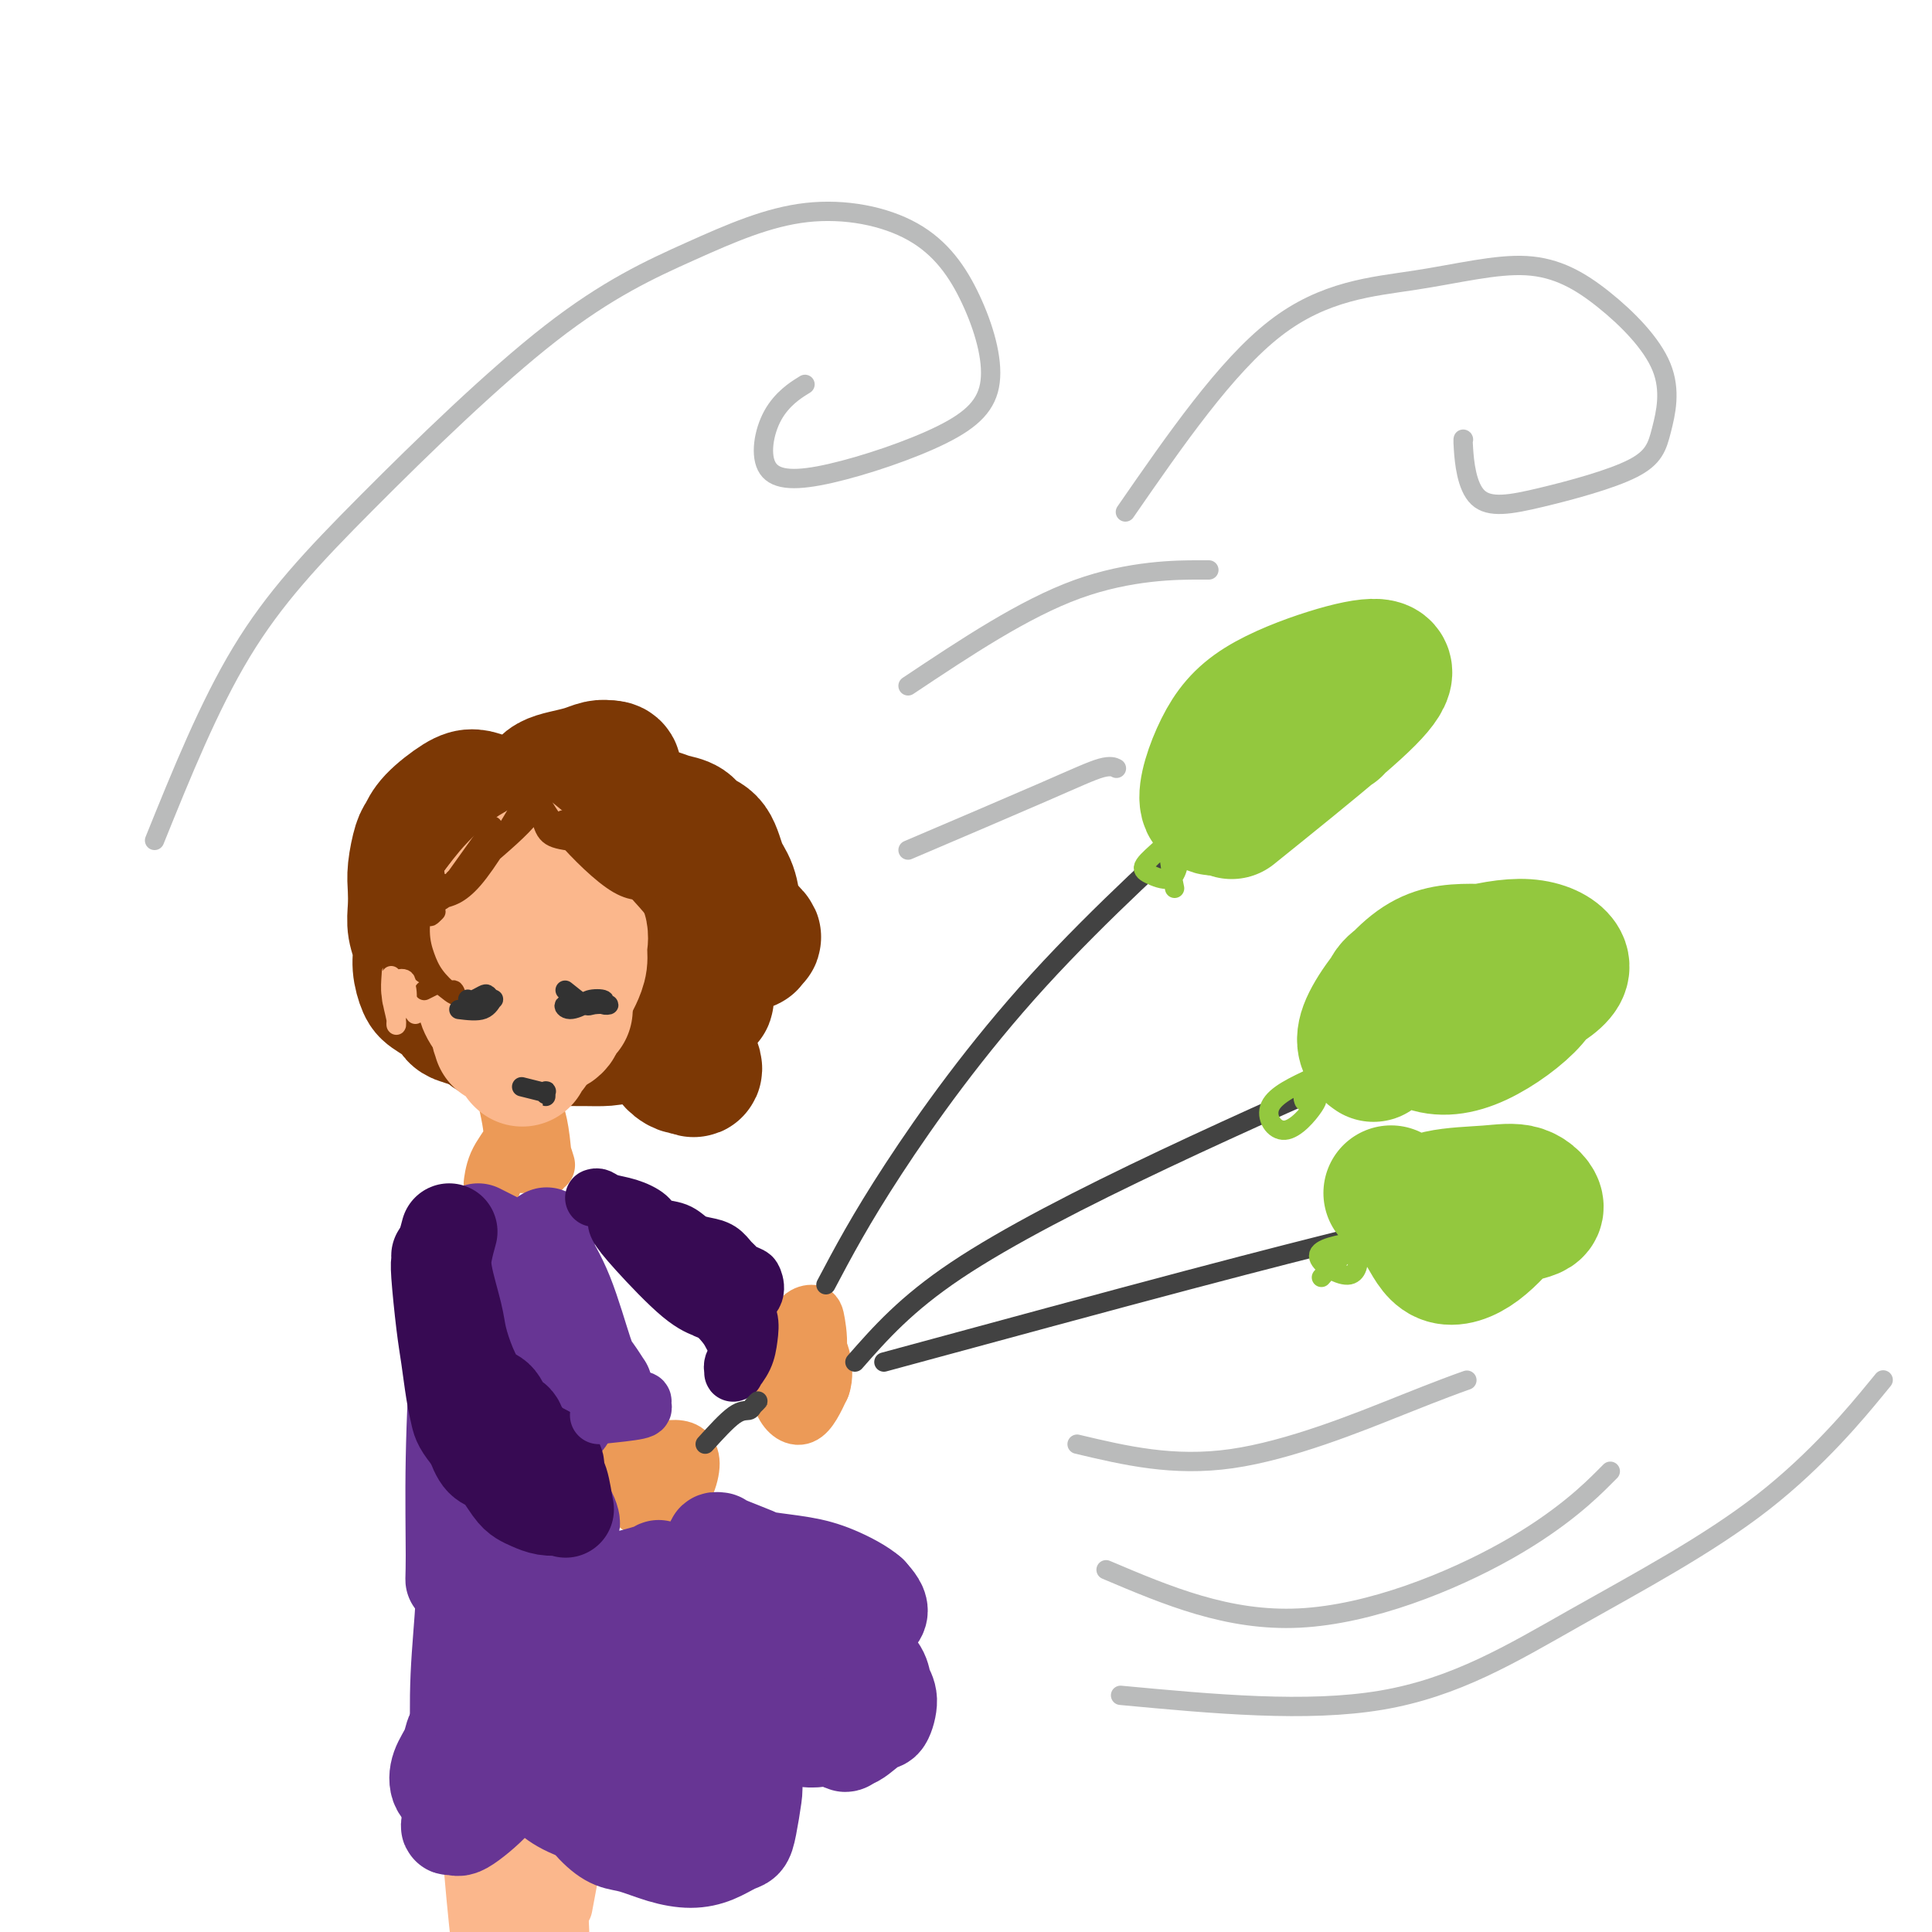 <svg viewBox='0 0 400 400' version='1.1' xmlns='http://www.w3.org/2000/svg' xmlns:xlink='http://www.w3.org/1999/xlink'><g fill='none' stroke='rgb(236,154,87)' stroke-width='12' stroke-linecap='round' stroke-linejoin='round'><path d='M105,228c0.730,3.352 1.460,6.705 1,9c-0.460,2.295 -2.109,3.533 -3,5c-0.891,1.467 -1.024,3.163 -1,3c0.024,-0.163 0.206,-2.184 1,-4c0.794,-1.816 2.199,-3.428 3,-5c0.801,-1.572 0.998,-3.105 1,-4c0.002,-0.895 -0.191,-1.153 0,-1c0.191,0.153 0.766,0.717 1,2c0.234,1.283 0.129,3.283 0,5c-0.129,1.717 -0.280,3.149 0,3c0.280,-0.149 0.991,-1.879 1,-4c0.009,-2.121 -0.686,-4.632 -1,-6c-0.314,-1.368 -0.249,-1.594 0,-1c0.249,0.594 0.682,2.006 1,4c0.318,1.994 0.519,4.570 1,6c0.481,1.430 1.240,1.715 2,2'/><path d='M112,242c0.665,0.607 0.328,-3.377 0,-6c-0.328,-2.623 -0.648,-3.886 -1,-5c-0.352,-1.114 -0.735,-2.077 -1,-2c-0.265,0.077 -0.411,1.196 0,3c0.411,1.804 1.380,4.293 2,6c0.620,1.707 0.891,2.630 1,3c0.109,0.370 0.054,0.185 0,0'/><path d='M126,303c4.569,0.821 9.139,1.641 11,2c1.861,0.359 1.015,0.256 1,0c-0.015,-0.256 0.802,-0.665 1,-1c0.198,-0.335 -0.221,-0.594 -1,-1c-0.779,-0.406 -1.916,-0.958 -3,-1c-1.084,-0.042 -2.115,0.425 -3,1c-0.885,0.575 -1.623,1.256 -2,2c-0.377,0.744 -0.393,1.551 0,3c0.393,1.449 1.195,3.542 3,4c1.805,0.458 4.612,-0.717 6,-2c1.388,-1.283 1.357,-2.672 1,-4c-0.357,-1.328 -1.041,-2.593 -2,-3c-0.959,-0.407 -2.193,0.046 -3,0c-0.807,-0.046 -1.185,-0.590 -2,0c-0.815,0.590 -2.066,2.313 -2,4c0.066,1.687 1.447,3.339 3,4c1.553,0.661 3.276,0.330 5,0'/><path d='M139,311c2.291,-0.988 4.019,-5.460 4,-8c-0.019,-2.540 -1.784,-3.150 -4,-3c-2.216,0.150 -4.883,1.061 -6,3c-1.117,1.939 -0.685,4.907 0,6c0.685,1.093 1.624,0.312 2,0c0.376,-0.312 0.188,-0.156 0,0'/><path d='M167,277c-0.758,3.103 -1.517,6.206 -1,7c0.517,0.794 2.309,-0.721 3,-3c0.691,-2.279 0.281,-5.322 0,-7c-0.281,-1.678 -0.432,-1.992 -1,-2c-0.568,-0.008 -1.553,0.289 -2,1c-0.447,0.711 -0.357,1.835 -1,4c-0.643,2.165 -2.020,5.371 -2,8c0.020,2.629 1.437,4.681 3,5c1.563,0.319 3.274,-1.096 4,-3c0.726,-1.904 0.468,-4.295 0,-6c-0.468,-1.705 -1.147,-2.722 -2,-3c-0.853,-0.278 -1.881,0.182 -3,1c-1.119,0.818 -2.331,1.992 -3,4c-0.669,2.008 -0.796,4.848 0,7c0.796,2.152 2.513,3.615 4,3c1.487,-0.615 2.743,-3.307 4,-6'/><path d='M170,287c0.603,-2.251 0.109,-4.879 -1,-6c-1.109,-1.121 -2.833,-0.733 -4,0c-1.167,0.733 -1.776,1.813 -2,3c-0.224,1.187 -0.064,2.482 0,3c0.064,0.518 0.032,0.259 0,0'/></g>
<g fill='none' stroke='rgb(124,56,5)' stroke-width='28' stroke-linecap='round' stroke-linejoin='round'><path d='M99,176c1.197,-2.572 2.393,-5.145 3,-6c0.607,-0.855 0.624,0.006 1,0c0.376,-0.006 1.112,-0.881 2,-1c0.888,-0.119 1.927,0.518 3,1c1.073,0.482 2.181,0.809 3,1c0.819,0.191 1.351,0.245 2,1c0.649,0.755 1.417,2.211 2,3c0.583,0.789 0.981,0.912 2,1c1.019,0.088 2.660,0.143 4,0c1.340,-0.143 2.381,-0.482 4,0c1.619,0.482 3.818,1.786 5,3c1.182,1.214 1.349,2.337 2,4c0.651,1.663 1.788,3.865 3,5c1.212,1.135 2.500,1.201 4,2c1.500,0.799 3.211,2.330 4,3c0.789,0.670 0.654,0.477 0,0c-0.654,-0.477 -1.827,-1.239 -3,-2'/><path d='M140,191c-1.453,-1.228 -3.586,-3.299 -6,-5c-2.414,-1.701 -5.109,-3.031 -8,-5c-2.891,-1.969 -5.980,-4.575 -9,-5c-3.020,-0.425 -5.973,1.331 -9,3c-3.027,1.669 -6.128,3.249 -8,5c-1.872,1.751 -2.513,3.671 -3,5c-0.487,1.329 -0.819,2.065 -1,3c-0.181,0.935 -0.210,2.068 0,4c0.210,1.932 0.660,4.662 1,6c0.340,1.338 0.570,1.284 1,1c0.430,-0.284 1.059,-0.798 2,-1c0.941,-0.202 2.194,-0.093 3,0c0.806,0.093 1.164,0.169 2,1c0.836,0.831 2.148,2.416 3,4c0.852,1.584 1.243,3.167 2,4c0.757,0.833 1.878,0.917 3,1'/><path d='M113,212c2.765,0.934 4.676,-1.730 6,-3c1.324,-1.270 2.059,-1.145 3,-1c0.941,0.145 2.087,0.309 3,1c0.913,0.691 1.594,1.908 3,2c1.406,0.092 3.536,-0.943 5,-2c1.464,-1.057 2.261,-2.137 3,-3c0.739,-0.863 1.418,-1.510 2,-2c0.582,-0.490 1.066,-0.822 1,-1c-0.066,-0.178 -0.684,-0.202 -2,0c-1.316,0.202 -3.332,0.628 -5,1c-1.668,0.372 -2.989,0.689 -6,1c-3.011,0.311 -7.713,0.617 -11,1c-3.287,0.383 -5.159,0.845 -7,0c-1.841,-0.845 -3.649,-2.997 -5,-4c-1.351,-1.003 -2.243,-0.858 -3,-1c-0.757,-0.142 -1.378,-0.571 -2,-1'/><path d='M98,200c-1.808,-0.900 -1.329,-0.150 -1,1c0.329,1.150 0.508,2.702 1,5c0.492,2.298 1.296,5.344 3,7c1.704,1.656 4.309,1.923 8,2c3.691,0.077 8.469,-0.034 12,0c3.531,0.034 5.814,0.215 8,-1c2.186,-1.215 4.274,-3.826 5,-5c0.726,-1.174 0.091,-0.913 0,-1c-0.091,-0.087 0.363,-0.524 -1,0c-1.363,0.524 -4.542,2.007 -7,3c-2.458,0.993 -4.194,1.496 -6,2c-1.806,0.504 -3.680,1.008 -5,1c-1.320,-0.008 -2.086,-0.528 -4,-1c-1.914,-0.472 -4.977,-0.896 -7,-1c-2.023,-0.104 -3.007,0.113 -4,0c-0.993,-0.113 -1.997,-0.557 -3,-1'/><path d='M97,211c-3.249,-0.754 -2.372,-1.138 -3,-2c-0.628,-0.862 -2.760,-2.201 -4,-3c-1.240,-0.799 -1.586,-1.059 -2,-2c-0.414,-0.941 -0.895,-2.562 -1,-4c-0.105,-1.438 0.167,-2.693 0,-4c-0.167,-1.307 -0.774,-2.665 -1,-4c-0.226,-1.335 -0.072,-2.647 0,-4c0.072,-1.353 0.061,-2.748 0,-4c-0.061,-1.252 -0.172,-2.360 0,-4c0.172,-1.640 0.626,-3.813 1,-5c0.374,-1.187 0.667,-1.388 1,-2c0.333,-0.612 0.705,-1.634 2,-3c1.295,-1.366 3.512,-3.078 5,-4c1.488,-0.922 2.247,-1.056 3,-1c0.753,0.056 1.501,0.302 3,1c1.499,0.698 3.750,1.849 6,3'/><path d='M107,169c1.890,1.382 2.116,2.839 3,5c0.884,2.161 2.426,5.028 3,7c0.574,1.972 0.179,3.048 0,4c-0.179,0.952 -0.144,1.778 0,2c0.144,0.222 0.397,-0.162 0,-1c-0.397,-0.838 -1.443,-2.131 -2,-4c-0.557,-1.869 -0.627,-4.314 -1,-6c-0.373,-1.686 -1.051,-2.612 -1,-4c0.051,-1.388 0.831,-3.236 1,-4c0.169,-0.764 -0.272,-0.442 0,-1c0.272,-0.558 1.256,-1.996 2,-3c0.744,-1.004 1.249,-1.576 2,-2c0.751,-0.424 1.748,-0.701 3,-1c1.252,-0.299 2.760,-0.619 4,-1c1.240,-0.381 2.211,-0.823 3,-1c0.789,-0.177 1.394,-0.088 2,0'/><path d='M126,159c1.919,-0.075 0.715,1.237 1,3c0.285,1.763 2.058,3.977 3,5c0.942,1.023 1.052,0.855 2,1c0.948,0.145 2.733,0.602 4,1c1.267,0.398 2.016,0.735 3,1c0.984,0.265 2.204,0.456 3,1c0.796,0.544 1.169,1.440 2,2c0.831,0.560 2.119,0.783 3,2c0.881,1.217 1.354,3.426 2,5c0.646,1.574 1.464,2.512 2,4c0.536,1.488 0.789,3.527 1,5c0.211,1.473 0.380,2.381 1,3c0.620,0.619 1.692,0.949 2,1c0.308,0.051 -0.148,-0.179 0,0c0.148,0.179 0.899,0.765 1,1c0.101,0.235 -0.450,0.117 -1,0'/><path d='M155,194c0.762,2.771 -1.333,0.198 -3,-1c-1.667,-1.198 -2.908,-1.020 -4,-1c-1.092,0.020 -2.036,-0.117 -3,0c-0.964,0.117 -1.946,0.488 -3,1c-1.054,0.512 -2.178,1.166 -2,2c0.178,0.834 1.657,1.850 3,3c1.343,1.150 2.548,2.435 3,4c0.452,1.565 0.149,3.411 0,4c-0.149,0.589 -0.146,-0.080 0,0c0.146,0.080 0.435,0.907 0,1c-0.435,0.093 -1.593,-0.550 -3,-1c-1.407,-0.450 -3.062,-0.709 -5,0c-1.938,0.709 -4.159,2.386 -5,3c-0.841,0.614 -0.303,0.165 1,2c1.303,1.835 3.372,5.953 5,8c1.628,2.047 2.814,2.024 4,2'/><path d='M143,221c1.556,1.422 0.444,-1.022 0,-2c-0.444,-0.978 -0.222,-0.489 0,0'/></g>
<g fill='none' stroke='rgb(251,183,140)' stroke-width='28' stroke-linecap='round' stroke-linejoin='round'><path d='M104,213c2.016,1.812 4.032,3.624 5,4c0.968,0.376 0.890,-0.684 1,-1c0.110,-0.316 0.410,0.111 0,0c-0.410,-0.111 -1.530,-0.761 -2,-1c-0.470,-0.239 -0.290,-0.067 -1,0c-0.710,0.067 -2.309,0.028 -3,0c-0.691,-0.028 -0.472,-0.044 0,0c0.472,0.044 1.197,0.149 2,1c0.803,0.851 1.683,2.447 2,3c0.317,0.553 0.071,0.064 0,0c-0.071,-0.064 0.034,0.299 0,0c-0.034,-0.299 -0.205,-1.260 -1,-2c-0.795,-0.740 -2.213,-1.260 -3,-2c-0.787,-0.740 -0.943,-1.699 -1,-3c-0.057,-1.301 -0.016,-2.943 0,-4c0.016,-1.057 0.008,-1.528 0,-2'/><path d='M103,206c-0.713,-2.286 0.003,-1.502 1,0c0.997,1.502 2.274,3.723 3,5c0.726,1.277 0.902,1.610 2,1c1.098,-0.610 3.120,-2.162 4,-3c0.880,-0.838 0.619,-0.963 1,-2c0.381,-1.037 1.405,-2.986 2,-4c0.595,-1.014 0.761,-1.092 1,-1c0.239,0.092 0.549,0.353 0,0c-0.549,-0.353 -1.958,-1.322 -3,0c-1.042,1.322 -1.717,4.935 -2,7c-0.283,2.065 -0.174,2.581 0,3c0.174,0.419 0.411,0.739 1,-1c0.589,-1.739 1.529,-5.538 2,-8c0.471,-2.462 0.473,-3.586 0,-5c-0.473,-1.414 -1.421,-3.118 -2,-4c-0.579,-0.882 -0.790,-0.941 -1,-1'/><path d='M112,193c-1.246,-1.838 -2.862,-1.433 -4,-1c-1.138,0.433 -1.799,0.894 -3,2c-1.201,1.106 -2.942,2.856 -4,5c-1.058,2.144 -1.434,4.681 -1,7c0.434,2.319 1.677,4.420 4,5c2.323,0.580 5.727,-0.362 8,-2c2.273,-1.638 3.414,-3.973 4,-7c0.586,-3.027 0.617,-6.747 0,-9c-0.617,-2.253 -1.880,-3.040 -3,-4c-1.120,-0.960 -2.096,-2.092 -3,-3c-0.904,-0.908 -1.737,-1.593 -3,-1c-1.263,0.593 -2.957,2.463 -4,4c-1.043,1.537 -1.434,2.742 -2,4c-0.566,1.258 -1.306,2.569 -1,5c0.306,2.431 1.659,5.980 3,8c1.341,2.020 2.671,2.510 4,3'/><path d='M107,209c2.196,1.489 4.186,-0.289 6,-2c1.814,-1.711 3.453,-3.355 4,-6c0.547,-2.645 0.001,-6.291 0,-9c-0.001,-2.709 0.542,-4.481 0,-6c-0.542,-1.519 -2.167,-2.787 -3,-4c-0.833,-1.213 -0.872,-2.372 -2,-2c-1.128,0.372 -3.346,2.276 -5,4c-1.654,1.724 -2.744,3.267 -4,5c-1.256,1.733 -2.680,3.656 -3,6c-0.320,2.344 0.462,5.108 1,7c0.538,1.892 0.831,2.913 2,4c1.169,1.087 3.214,2.239 5,3c1.786,0.761 3.314,1.132 4,1c0.686,-0.132 0.531,-0.766 1,-1c0.469,-0.234 1.563,-0.067 2,0c0.437,0.067 0.219,0.033 0,0'/><path d='M115,209c2.009,0.466 1.031,0.132 1,0c-0.031,-0.132 0.884,-0.060 1,0c0.116,0.060 -0.568,0.110 -1,0c-0.432,-0.110 -0.613,-0.379 -1,0c-0.387,0.379 -0.980,1.408 -2,2c-1.020,0.592 -2.467,0.748 -3,1c-0.533,0.252 -0.151,0.600 0,1c0.151,0.400 0.072,0.852 0,1c-0.072,0.148 -0.135,-0.008 0,0c0.135,0.008 0.470,0.179 1,0c0.530,-0.179 1.255,-0.708 2,-1c0.745,-0.292 1.508,-0.348 2,-1c0.492,-0.652 0.712,-1.901 1,-3c0.288,-1.099 0.644,-2.050 1,-3'/><path d='M117,206c0.801,-1.453 0.805,-1.585 1,-2c0.195,-0.415 0.582,-1.113 1,-2c0.418,-0.887 0.869,-1.963 1,-3c0.131,-1.037 -0.057,-2.036 0,-3c0.057,-0.964 0.360,-1.893 0,-3c-0.360,-1.107 -1.381,-2.392 -2,-3c-0.619,-0.608 -0.836,-0.540 -1,-1c-0.164,-0.460 -0.276,-1.447 -1,-2c-0.724,-0.553 -2.061,-0.670 -3,-1c-0.939,-0.330 -1.481,-0.873 -2,-1c-0.519,-0.127 -1.015,0.162 -2,1c-0.985,0.838 -2.457,2.226 -3,3c-0.543,0.774 -0.155,0.936 0,1c0.155,0.064 0.078,0.032 0,0'/></g>
<g fill='none' stroke='rgb(124,56,5)' stroke-width='4' stroke-linecap='round' stroke-linejoin='round'><path d='M109,165c-4.000,6.765 -7.999,13.530 -11,17c-3.001,3.470 -5.003,3.645 -6,4c-0.997,0.355 -0.989,0.890 0,0c0.989,-0.890 2.960,-3.204 6,-6c3.040,-2.796 7.150,-6.073 10,-9c2.850,-2.927 4.439,-5.503 5,-7c0.561,-1.497 0.092,-1.915 0,-2c-0.092,-0.085 0.191,0.162 0,1c-0.191,0.838 -0.857,2.267 -1,4c-0.143,1.733 0.235,3.771 1,5c0.765,1.229 1.916,1.649 4,2c2.084,0.351 5.099,0.633 7,1c1.901,0.367 2.686,0.819 4,2c1.314,1.181 3.157,3.090 5,5'/><path d='M133,182c3.493,2.233 2.226,2.815 3,4c0.774,1.185 3.590,2.972 5,4c1.410,1.028 1.413,1.298 1,1c-0.413,-0.298 -1.242,-1.165 -3,-3c-1.758,-1.835 -4.445,-4.638 -6,-7c-1.555,-2.362 -1.979,-4.285 -4,-6c-2.021,-1.715 -5.638,-3.224 -8,-4c-2.362,-0.776 -3.470,-0.821 -4,-1c-0.530,-0.179 -0.482,-0.493 0,0c0.482,0.493 1.397,1.792 3,3c1.603,1.208 3.893,2.325 5,3c1.107,0.675 1.031,0.907 1,1c-0.031,0.093 -0.015,0.046 0,0'/><path d='M102,171c-5.072,7.072 -10.144,14.144 -12,17c-1.856,2.856 -0.498,1.498 0,1c0.498,-0.498 0.134,-0.134 0,0c-0.134,0.134 -0.038,0.038 0,0c0.038,-0.038 0.019,-0.019 0,0'/><path d='M112,166c1.064,1.856 2.128,3.713 5,7c2.872,3.287 7.553,8.005 11,10c3.447,1.995 5.659,1.268 7,1c1.341,-0.268 1.812,-0.077 2,0c0.188,0.077 0.094,0.038 0,0'/><path d='M110,160c10.196,8.348 20.392,16.695 26,20c5.608,3.305 6.627,1.566 7,1c0.373,-0.566 0.100,0.040 0,0c-0.100,-0.040 -0.029,-0.726 0,-1c0.029,-0.274 0.014,-0.137 0,0'/><path d='M90,204c-0.833,0.417 -1.667,0.833 -2,1c-0.333,0.167 -0.167,0.083 0,0'/><path d='M86,189c-0.055,2.962 -0.109,5.924 0,8c0.109,2.076 0.382,3.266 1,4c0.618,0.734 1.582,1.012 3,2c1.418,0.988 3.292,2.688 4,3c0.708,0.312 0.252,-0.763 0,-1c-0.252,-0.237 -0.301,0.364 -1,0c-0.699,-0.364 -2.050,-1.693 -3,-3c-0.950,-1.307 -1.501,-2.593 -2,-4c-0.499,-1.407 -0.946,-2.936 -1,-5c-0.054,-2.064 0.287,-4.662 1,-7c0.713,-2.338 1.799,-4.417 2,-5c0.201,-0.583 -0.482,0.328 0,1c0.482,0.672 2.130,1.104 3,1c0.870,-0.104 0.963,-0.744 1,-1c0.037,-0.256 0.019,-0.128 0,0'/><path d='M126,178c5.544,5.893 11.087,11.787 13,15c1.913,3.213 0.194,3.747 0,5c-0.194,1.253 1.135,3.225 2,5c0.865,1.775 1.265,3.351 2,5c0.735,1.649 1.805,3.370 3,4c1.195,0.630 2.514,0.170 3,0c0.486,-0.170 0.139,-0.048 0,0c-0.139,0.048 -0.069,0.024 0,0'/></g>
<g fill='none' stroke='rgb(251,183,140)' stroke-width='4' stroke-linecap='round' stroke-linejoin='round'><path d='M86,210c-0.896,-1.365 -1.791,-2.731 -2,-4c-0.209,-1.269 0.269,-2.443 0,-3c-0.269,-0.557 -1.287,-0.498 -2,0c-0.713,0.498 -1.123,1.436 -1,3c0.123,1.564 0.779,3.753 1,5c0.221,1.247 0.007,1.550 0,1c-0.007,-0.550 0.194,-1.953 0,-3c-0.194,-1.047 -0.782,-1.737 -1,-3c-0.218,-1.263 -0.065,-3.099 0,-4c0.065,-0.901 0.043,-0.868 0,0c-0.043,0.868 -0.107,2.569 0,4c0.107,1.431 0.386,2.591 1,3c0.614,0.409 1.562,0.068 2,-1c0.438,-1.068 0.365,-2.864 0,-4c-0.365,-1.136 -1.021,-1.614 -1,-1c0.021,0.614 0.720,2.318 1,3c0.280,0.682 0.140,0.341 0,0'/><path d='M84,206c0.333,-0.500 0.167,-0.250 0,0'/></g>
<g fill='none' stroke='rgb(50,50,50)' stroke-width='4' stroke-linecap='round' stroke-linejoin='round'><path d='M95,209c1.894,0.234 3.787,0.468 5,0c1.213,-0.468 1.744,-1.638 2,-2c0.256,-0.362 0.237,0.085 0,0c-0.237,-0.085 -0.691,-0.703 -1,-1c-0.309,-0.297 -0.471,-0.272 -1,0c-0.529,0.272 -1.423,0.791 -2,1c-0.577,0.209 -0.835,0.108 -1,0c-0.165,-0.108 -0.237,-0.221 0,0c0.237,0.221 0.782,0.778 1,1c0.218,0.222 0.109,0.111 0,0'/><path d='M117,205c1.565,1.266 3.130,2.532 4,3c0.870,0.468 1.046,0.138 2,0c0.954,-0.138 2.686,-0.086 3,0c0.314,0.086 -0.789,0.204 -1,0c-0.211,-0.204 0.470,-0.729 0,-1c-0.470,-0.271 -2.090,-0.286 -3,0c-0.910,0.286 -1.108,0.875 -2,1c-0.892,0.125 -2.476,-0.214 -3,0c-0.524,0.214 0.013,0.981 1,1c0.987,0.019 2.425,-0.709 3,-1c0.575,-0.291 0.288,-0.146 0,0'/><path d='M108,225c1.721,0.425 3.442,0.851 4,1c0.558,0.149 -0.047,0.022 0,0c0.047,-0.022 0.745,0.060 1,0c0.255,-0.060 0.068,-0.264 0,0c-0.068,0.264 -0.018,0.994 0,1c0.018,0.006 0.005,-0.713 0,-1c-0.005,-0.287 -0.003,-0.144 0,0'/></g>
<g fill='none' stroke='rgb(103,53,148)' stroke-width='20' stroke-linecap='round' stroke-linejoin='round'><path d='M99,255c4.986,2.522 9.973,5.043 12,6c2.027,0.957 1.095,0.349 1,-1c-0.095,-1.349 0.647,-3.439 1,-4c0.353,-0.561 0.316,0.407 0,1c-0.316,0.593 -0.911,0.811 -1,1c-0.089,0.189 0.328,0.350 0,1c-0.328,0.650 -1.400,1.789 -2,2c-0.600,0.211 -0.728,-0.504 -2,-1c-1.272,-0.496 -3.689,-0.771 -5,-1c-1.311,-0.229 -1.518,-0.412 -2,-1c-0.482,-0.588 -1.239,-1.581 -2,-2c-0.761,-0.419 -1.524,-0.266 -2,0c-0.476,0.266 -0.663,0.643 -1,1c-0.337,0.357 -0.822,0.694 -1,1c-0.178,0.306 -0.048,0.582 0,2c0.048,1.418 0.014,3.976 0,7c-0.014,3.024 -0.007,6.512 0,10'/><path d='M95,277c-0.385,7.656 -0.846,16.797 -1,25c-0.154,8.203 0.001,15.468 0,20c-0.001,4.532 -0.158,6.331 0,4c0.158,-2.331 0.630,-8.793 1,-15c0.370,-6.207 0.637,-12.161 1,-19c0.363,-6.839 0.821,-14.563 1,-17c0.179,-2.437 0.080,0.414 0,4c-0.080,3.586 -0.141,7.908 1,15c1.141,7.092 3.482,16.953 5,21c1.518,4.047 2.212,2.279 2,-3c-0.212,-5.279 -1.328,-14.070 -2,-21c-0.672,-6.930 -0.898,-11.998 -1,-14c-0.102,-2.002 -0.079,-0.939 0,0c0.079,0.939 0.214,1.753 1,4c0.786,2.247 2.225,5.928 3,7c0.775,1.072 0.888,-0.464 1,-2'/><path d='M107,286c0.993,-0.959 0.977,-7.857 1,-12c0.023,-4.143 0.086,-5.531 0,-6c-0.086,-0.469 -0.320,-0.017 0,1c0.320,1.017 1.193,2.601 2,5c0.807,2.399 1.547,5.614 3,7c1.453,1.386 3.620,0.942 4,-1c0.380,-1.942 -1.025,-5.381 -2,-9c-0.975,-3.619 -1.519,-7.419 -2,-10c-0.481,-2.581 -0.898,-3.945 -1,-4c-0.102,-0.055 0.110,1.199 1,3c0.890,1.801 2.458,4.150 4,8c1.542,3.850 3.060,9.200 4,12c0.940,2.800 1.304,3.049 2,4c0.696,0.951 1.726,2.602 2,3c0.274,0.398 -0.207,-0.458 -1,-1c-0.793,-0.542 -1.896,-0.771 -3,-1'/><path d='M121,285c-0.667,-0.333 -0.333,-0.167 0,0'/><path d='M113,284c1.101,0.932 2.201,1.863 3,3c0.799,1.137 1.296,2.479 2,3c0.704,0.521 1.614,0.223 2,0c0.386,-0.223 0.247,-0.369 0,-1c-0.247,-0.631 -0.602,-1.748 -1,-2c-0.398,-0.252 -0.837,0.361 -1,1c-0.163,0.639 -0.048,1.305 -1,2c-0.952,0.695 -2.970,1.420 -4,2c-1.030,0.580 -1.072,1.013 -1,3c0.072,1.987 0.259,5.526 1,8c0.741,2.474 2.035,3.883 3,6c0.965,2.117 1.600,4.943 2,6c0.400,1.057 0.566,0.344 0,-1c-0.566,-1.344 -1.863,-3.319 -3,-5c-1.137,-1.681 -2.114,-3.068 -3,-4c-0.886,-0.932 -1.682,-1.409 -2,-1c-0.318,0.409 -0.159,1.705 0,3'/><path d='M110,307c-0.654,1.002 -1.287,2.507 -2,7c-0.713,4.493 -1.504,11.973 -2,16c-0.496,4.027 -0.696,4.601 -1,3c-0.304,-1.601 -0.711,-5.376 -1,-8c-0.289,-2.624 -0.460,-4.096 -1,-5c-0.540,-0.904 -1.450,-1.239 -2,-1c-0.550,0.239 -0.740,1.051 -1,4c-0.260,2.949 -0.590,8.036 -1,11c-0.410,2.964 -0.898,3.804 -1,4c-0.102,0.196 0.184,-0.252 0,-2c-0.184,-1.748 -0.838,-4.796 -1,-7c-0.162,-2.204 0.166,-3.563 0,-4c-0.166,-0.437 -0.828,0.048 -1,1c-0.172,0.952 0.146,2.372 0,6c-0.146,3.628 -0.756,9.465 -1,15c-0.244,5.535 -0.122,10.767 0,16'/><path d='M95,363c0.057,8.130 1.198,9.454 2,10c0.802,0.546 1.264,0.313 2,0c0.736,-0.313 1.745,-0.707 4,-1c2.255,-0.293 5.755,-0.484 8,-1c2.245,-0.516 3.236,-1.358 8,-1c4.764,0.358 13.302,1.916 16,3c2.698,1.084 -0.444,1.693 1,0c1.444,-1.693 7.473,-5.690 12,-9c4.527,-3.310 7.551,-5.935 10,-8c2.449,-2.065 4.323,-3.570 6,-5c1.677,-1.430 3.155,-2.784 5,-5c1.845,-2.216 4.055,-5.296 6,-7c1.945,-1.704 3.624,-2.034 4,-2c0.376,0.034 -0.553,0.432 0,0c0.553,-0.432 2.586,-1.695 3,-3c0.414,-1.305 -0.793,-2.653 -2,-4'/><path d='M180,330c-1.576,-1.417 -4.516,-2.961 -7,-4c-2.484,-1.039 -4.512,-1.575 -7,-2c-2.488,-0.425 -5.436,-0.741 -7,-1c-1.564,-0.259 -1.743,-0.463 -3,-1c-1.257,-0.537 -3.591,-1.408 -5,-2c-1.409,-0.592 -1.894,-0.904 -2,-1c-0.106,-0.096 0.168,0.026 0,0c-0.168,-0.026 -0.776,-0.199 -1,0c-0.224,0.199 -0.064,0.771 0,1c0.064,0.229 0.032,0.114 0,0'/><path d='M120,285c-0.903,3.858 -1.806,7.716 -3,9c-1.194,1.284 -2.678,-0.007 -4,2c-1.322,2.007 -2.483,7.311 -3,11c-0.517,3.689 -0.391,5.764 0,10c0.391,4.236 1.047,10.633 2,14c0.953,3.367 2.202,3.705 3,4c0.798,0.295 1.144,0.546 2,-1c0.856,-1.546 2.224,-4.890 3,-7c0.776,-2.110 0.962,-2.985 1,-3c0.038,-0.015 -0.073,0.830 0,1c0.073,0.170 0.328,-0.336 1,0c0.672,0.336 1.761,1.513 3,2c1.239,0.487 2.628,0.282 4,0c1.372,-0.282 2.729,-0.643 4,-1c1.271,-0.357 2.458,-0.712 3,-1c0.542,-0.288 0.441,-0.511 0,0c-0.441,0.511 -1.220,1.755 -2,3'/><path d='M134,328c-0.883,0.729 -2.091,1.052 -5,2c-2.909,0.948 -7.519,2.522 -11,4c-3.481,1.478 -5.833,2.859 -8,6c-2.167,3.141 -4.147,8.041 -3,12c1.147,3.959 5.423,6.978 11,7c5.577,0.022 12.455,-2.952 18,-7c5.545,-4.048 9.756,-9.170 11,-12c1.244,-2.830 -0.481,-3.368 -4,-4c-3.519,-0.632 -8.833,-1.359 -13,-1c-4.167,0.359 -7.188,1.802 -9,6c-1.812,4.198 -2.416,11.149 0,15c2.416,3.851 7.852,4.601 14,3c6.148,-1.601 13.009,-5.553 17,-10c3.991,-4.447 5.113,-9.390 5,-13c-0.113,-3.610 -1.461,-5.889 -3,-6c-1.539,-0.111 -3.270,1.944 -5,4'/><path d='M149,334c-1.477,1.707 -2.668,3.976 -2,6c0.668,2.024 3.196,3.805 5,4c1.804,0.195 2.886,-1.195 3,-2c0.114,-0.805 -0.738,-1.024 -2,-1c-1.262,0.024 -2.933,0.291 -7,1c-4.067,0.709 -10.529,1.861 -15,4c-4.471,2.139 -6.949,5.267 -10,8c-3.051,2.733 -6.673,5.073 -8,6c-1.327,0.927 -0.357,0.442 0,0c0.357,-0.442 0.102,-0.841 0,-1c-0.102,-0.159 -0.051,-0.080 0,0'/></g>
<g fill='none' stroke='rgb(251,183,140)' stroke-width='12' stroke-linecap='round' stroke-linejoin='round'><path d='M97,372c0.250,5.000 0.500,10.000 1,16c0.500,6.000 1.250,13.000 2,20'/><path d='M103,398c-0.392,2.462 -0.785,4.924 0,0c0.785,-4.924 2.746,-17.234 3,-23c0.254,-5.766 -1.200,-4.989 -2,-3c-0.800,1.989 -0.946,5.189 -1,10c-0.054,4.811 -0.015,11.232 0,16c0.015,4.768 0.008,7.884 0,11'/><path d='M106,398c0.115,1.046 0.231,2.091 0,0c-0.231,-2.091 -0.808,-7.320 -1,-12c-0.192,-4.680 0.000,-8.811 0,-11c-0.000,-2.189 -0.192,-2.435 0,-2c0.192,0.435 0.769,1.553 1,2c0.231,0.447 0.115,0.224 0,0'/><path d='M118,369c-0.833,6.917 -1.667,13.833 -2,19c-0.333,5.167 -0.167,8.583 0,12'/><path d='M117,393c-0.282,1.515 -0.564,3.030 0,0c0.564,-3.030 1.975,-10.605 3,-16c1.025,-5.395 1.665,-8.609 1,-8c-0.665,0.609 -2.633,5.043 -4,9c-1.367,3.957 -2.131,7.439 -2,9c0.131,1.561 1.159,1.202 2,-1c0.841,-2.202 1.496,-6.247 2,-8c0.504,-1.753 0.858,-1.215 1,-1c0.142,0.215 0.071,0.108 0,0'/></g>
<g fill='none' stroke='rgb(136,106,174)' stroke-width='20' stroke-linecap='round' stroke-linejoin='round'><path d='M102,362c-0.833,0.000 -1.667,0.000 -2,0c-0.333,0.000 -0.167,0.000 0,0'/></g>
<g fill='none' stroke='rgb(103,53,148)' stroke-width='20' stroke-linecap='round' stroke-linejoin='round'><path d='M100,351c-2.544,3.487 -5.087,6.973 -6,9c-0.913,2.027 -0.195,2.593 0,4c0.195,1.407 -0.132,3.653 0,3c0.132,-0.653 0.722,-4.206 1,-6c0.278,-1.794 0.244,-1.830 0,-2c-0.244,-0.170 -0.698,-0.473 -1,0c-0.302,0.473 -0.451,1.722 -1,3c-0.549,1.278 -1.497,2.585 -2,4c-0.503,1.415 -0.559,2.938 0,4c0.559,1.062 1.734,1.663 3,2c1.266,0.337 2.622,0.411 4,0c1.378,-0.411 2.779,-1.306 5,-2c2.221,-0.694 5.261,-1.186 7,-1c1.739,0.186 2.178,1.050 3,2c0.822,0.950 2.029,1.987 4,3c1.971,1.013 4.706,2.004 7,2c2.294,-0.004 4.147,-1.002 6,-2'/><path d='M130,374c2.003,-0.650 4.010,-1.277 5,-2c0.990,-0.723 0.963,-1.544 1,-3c0.037,-1.456 0.138,-3.548 0,-5c-0.138,-1.452 -0.515,-2.262 0,-3c0.515,-0.738 1.923,-1.402 3,-2c1.077,-0.598 1.824,-1.129 3,-1c1.176,0.129 2.782,0.917 4,1c1.218,0.083 2.047,-0.540 3,-1c0.953,-0.460 2.029,-0.756 3,-2c0.971,-1.244 1.838,-3.434 3,-5c1.162,-1.566 2.621,-2.508 3,-3c0.379,-0.492 -0.321,-0.534 -2,0c-1.679,0.534 -4.337,1.644 -8,3c-3.663,1.356 -8.332,2.959 -13,4c-4.668,1.041 -9.334,1.521 -14,2'/><path d='M121,357c-7.924,1.828 -9.234,1.898 -11,2c-1.766,0.102 -3.987,0.237 -6,1c-2.013,0.763 -3.818,2.155 -5,4c-1.182,1.845 -1.739,4.144 -2,5c-0.261,0.856 -0.225,0.268 0,0c0.225,-0.268 0.638,-0.215 1,0c0.362,0.215 0.674,0.591 2,0c1.326,-0.591 3.668,-2.150 7,-4c3.332,-1.850 7.655,-3.990 11,-5c3.345,-1.010 5.713,-0.889 8,1c2.287,1.889 4.494,5.545 6,8c1.506,2.455 2.311,3.710 4,6c1.689,2.290 4.262,5.617 6,7c1.738,1.383 2.639,0.824 4,0c1.361,-0.824 3.180,-1.912 5,-3'/><path d='M151,379c1.833,-1.360 1.915,-3.261 2,-5c0.085,-1.739 0.173,-3.316 0,-5c-0.173,-1.684 -0.606,-3.474 -1,-5c-0.394,-1.526 -0.750,-2.787 0,-4c0.750,-1.213 2.604,-2.378 4,-4c1.396,-1.622 2.332,-3.703 4,-4c1.668,-0.297 4.068,1.188 6,2c1.932,0.812 3.396,0.949 5,2c1.604,1.051 3.347,3.016 4,4c0.653,0.984 0.216,0.987 0,1c-0.216,0.013 -0.212,0.038 0,-1c0.212,-1.038 0.631,-3.137 0,-5c-0.631,-1.863 -2.314,-3.489 -3,-6c-0.686,-2.511 -0.377,-5.907 0,-8c0.377,-2.093 0.822,-2.884 2,-3c1.178,-0.116 3.089,0.442 5,1'/><path d='M179,339c1.289,-0.284 1.013,0.005 1,0c-0.013,-0.005 0.238,-0.303 0,-1c-0.238,-0.697 -0.964,-1.793 -1,-2c-0.036,-0.207 0.618,0.474 0,1c-0.618,0.526 -2.509,0.896 -3,1c-0.491,0.104 0.417,-0.058 1,0c0.583,0.058 0.840,0.334 1,1c0.160,0.666 0.222,1.720 1,3c0.778,1.280 2.271,2.785 3,4c0.729,1.215 0.694,2.141 1,3c0.306,0.859 0.954,1.652 1,3c0.046,1.348 -0.510,3.251 -1,4c-0.490,0.749 -0.915,0.345 -2,1c-1.085,0.655 -2.831,2.369 -4,3c-1.169,0.631 -1.763,0.180 -3,0c-1.237,-0.180 -3.119,-0.090 -5,0'/><path d='M169,360c-2.849,0.391 -2.970,-0.632 -4,-1c-1.030,-0.368 -2.969,-0.082 -4,0c-1.031,0.082 -1.155,-0.039 -2,1c-0.845,1.039 -2.411,3.238 -3,5c-0.589,1.762 -0.201,3.087 0,4c0.201,0.913 0.214,1.414 0,3c-0.214,1.586 -0.656,4.258 -1,6c-0.344,1.742 -0.589,2.556 -1,3c-0.411,0.444 -0.987,0.518 -2,1c-1.013,0.482 -2.462,1.371 -4,2c-1.538,0.629 -3.166,0.999 -5,1c-1.834,0.001 -3.875,-0.367 -6,-1c-2.125,-0.633 -4.332,-1.530 -6,-2c-1.668,-0.470 -2.795,-0.511 -4,-1c-1.205,-0.489 -2.487,-1.425 -4,-3c-1.513,-1.575 -3.256,-3.787 -5,-6'/><path d='M118,372c-1.938,-2.018 -2.283,-2.563 -3,-3c-0.717,-0.437 -1.807,-0.767 -3,-1c-1.193,-0.233 -2.490,-0.368 -4,0c-1.510,0.368 -3.232,1.240 -4,2c-0.768,0.760 -0.580,1.408 -2,3c-1.420,1.592 -4.447,4.128 -6,5c-1.553,0.872 -1.633,0.079 -2,0c-0.367,-0.079 -1.022,0.556 -1,0c0.022,-0.556 0.721,-2.302 1,-3c0.279,-0.698 0.140,-0.349 0,0'/></g>
<g fill='none' stroke='rgb(55,10,83)' stroke-width='20' stroke-linecap='round' stroke-linejoin='round'><path d='M93,255c-0.367,1.337 -0.734,2.674 -1,4c-0.266,1.326 -0.430,2.643 0,5c0.430,2.357 1.456,5.756 2,8c0.544,2.244 0.608,3.335 1,5c0.392,1.665 1.113,3.906 2,6c0.887,2.094 1.940,4.042 3,5c1.060,0.958 2.125,0.925 3,2c0.875,1.075 1.559,3.259 2,4c0.441,0.741 0.639,0.039 1,0c0.361,-0.039 0.883,0.585 1,1c0.117,0.415 -0.173,0.622 0,1c0.173,0.378 0.809,0.927 1,1c0.191,0.073 -0.062,-0.331 0,0c0.062,0.331 0.440,1.397 1,2c0.560,0.603 1.303,0.744 2,1c0.697,0.256 1.349,0.628 2,1'/><path d='M113,301c2.509,2.732 0.780,0.563 0,0c-0.780,-0.563 -0.612,0.481 0,1c0.612,0.519 1.667,0.514 2,1c0.333,0.486 -0.056,1.465 0,2c0.056,0.535 0.556,0.628 1,2c0.444,1.372 0.831,4.025 1,5c0.169,0.975 0.120,0.273 0,0c-0.120,-0.273 -0.310,-0.115 -1,0c-0.690,0.115 -1.878,0.189 -3,0c-1.122,-0.189 -2.177,-0.640 -3,-1c-0.823,-0.360 -1.414,-0.630 -2,-1c-0.586,-0.370 -1.167,-0.842 -2,-2c-0.833,-1.158 -1.916,-3.004 -3,-4c-1.084,-0.996 -2.167,-1.142 -3,-2c-0.833,-0.858 -1.417,-2.429 -2,-4'/><path d='M98,298c-2.488,-2.934 -2.709,-3.770 -3,-5c-0.291,-1.230 -0.652,-2.854 -1,-5c-0.348,-2.146 -0.682,-4.813 -1,-7c-0.318,-2.187 -0.621,-3.893 -1,-7c-0.379,-3.107 -0.833,-7.616 -1,-10c-0.167,-2.384 -0.045,-2.642 0,-3c0.045,-0.358 0.013,-0.817 0,-1c-0.013,-0.183 -0.006,-0.092 0,0'/></g>
<g fill='none' stroke='rgb(55,10,83)' stroke-width='12' stroke-linecap='round' stroke-linejoin='round'><path d='M123,248c0.287,-0.095 0.575,-0.190 1,0c0.425,0.190 0.988,0.666 2,1c1.012,0.334 2.472,0.527 4,1c1.528,0.473 3.122,1.226 4,2c0.878,0.774 1.040,1.568 2,2c0.960,0.432 2.719,0.501 4,1c1.281,0.499 2.084,1.429 3,2c0.916,0.571 1.946,0.783 3,1c1.054,0.217 2.131,0.440 3,1c0.869,0.560 1.528,1.458 2,2c0.472,0.542 0.756,0.729 1,1c0.244,0.271 0.447,0.627 1,1c0.553,0.373 1.455,0.762 2,1c0.545,0.238 0.735,0.323 1,1c0.265,0.677 0.607,1.944 0,3c-0.607,1.056 -2.163,1.900 -3,3c-0.837,1.100 -0.953,2.457 -1,3c-0.047,0.543 -0.023,0.271 0,0'/><path d='M152,274c-0.700,1.140 -0.449,-0.509 -1,-2c-0.551,-1.491 -1.902,-2.824 -3,-4c-1.098,-1.176 -1.942,-2.195 -4,-4c-2.058,-1.805 -5.329,-4.396 -8,-6c-2.671,-1.604 -4.743,-2.220 -6,-3c-1.257,-0.780 -1.699,-1.722 -2,-2c-0.301,-0.278 -0.461,0.109 0,1c0.461,0.891 1.544,2.286 4,5c2.456,2.714 6.287,6.748 9,9c2.713,2.252 4.308,2.724 5,3c0.692,0.276 0.481,0.357 0,0c-0.481,-0.357 -1.231,-1.151 -3,-3c-1.769,-1.849 -4.557,-4.753 -6,-6c-1.443,-1.247 -1.542,-0.836 -1,-1c0.542,-0.164 1.726,-0.904 3,0c1.274,0.904 2.637,3.452 4,6'/><path d='M143,267c2.434,2.199 5.517,5.196 7,7c1.483,1.804 1.364,2.416 2,3c0.636,0.584 2.025,1.139 2,2c-0.025,0.861 -1.464,2.026 -2,3c-0.536,0.974 -0.168,1.756 0,2c0.168,0.244 0.138,-0.048 0,0c-0.138,0.048 -0.382,0.438 0,0c0.382,-0.438 1.391,-1.704 2,-3c0.609,-1.296 0.818,-2.620 1,-4c0.182,-1.380 0.336,-2.814 0,-4c-0.336,-1.186 -1.162,-2.122 -3,-3c-1.838,-0.878 -4.687,-1.698 -6,-2c-1.313,-0.302 -1.089,-0.086 -1,0c0.089,0.086 0.045,0.043 0,0'/></g>
<g fill='none' stroke='rgb(103,53,148)' stroke-width='12' stroke-linecap='round' stroke-linejoin='round'><path d='M124,293c3.274,-0.340 6.549,-0.679 8,-1c1.451,-0.321 1.079,-0.622 1,-1c-0.079,-0.378 0.137,-0.833 0,-1c-0.137,-0.167 -0.625,-0.045 -1,0c-0.375,0.045 -0.637,0.012 -1,0c-0.363,-0.012 -0.829,-0.003 -1,0c-0.171,0.003 -0.049,0.001 0,0c0.049,-0.001 0.024,-0.000 0,0'/></g>
<g fill='none' stroke='rgb(66,66,66)' stroke-width='4' stroke-linecap='round' stroke-linejoin='round'><path d='M146,299c2.216,-2.443 4.432,-4.885 6,-6c1.568,-1.115 2.486,-0.901 3,-1c0.514,-0.099 0.622,-0.511 1,-1c0.378,-0.489 1.025,-1.055 1,-1c-0.025,0.055 -0.721,0.730 -1,1c-0.279,0.270 -0.139,0.135 0,0'/><path d='M171,266c3.565,-6.744 7.131,-13.488 14,-24c6.869,-10.512 17.042,-24.792 30,-39c12.958,-14.208 28.702,-28.345 35,-34c6.298,-5.655 3.149,-2.827 0,0'/><path d='M177,282c5.262,-5.994 10.524,-11.988 21,-19c10.476,-7.012 26.167,-15.042 43,-23c16.833,-7.958 34.810,-15.845 42,-19c7.190,-3.155 3.595,-1.577 0,0'/><path d='M183,282c23.156,-6.289 46.311,-12.578 63,-17c16.689,-4.422 26.911,-6.978 31,-8c4.089,-1.022 2.044,-0.511 0,0'/></g>
<g fill='none' stroke='rgb(147,200,62)' stroke-width='28' stroke-linecap='round' stroke-linejoin='round'><path d='M255,168c8.304,-6.686 16.607,-13.373 22,-18c5.393,-4.627 7.875,-7.196 9,-9c1.125,-1.804 0.892,-2.843 -1,-3c-1.892,-0.157 -5.443,0.568 -10,2c-4.557,1.432 -10.119,3.570 -14,6c-3.881,2.430 -6.082,5.150 -8,9c-1.918,3.850 -3.552,8.830 -3,11c0.552,2.170 3.289,1.532 7,-1c3.711,-2.532 8.397,-6.957 13,-11c4.603,-4.043 9.124,-7.704 10,-8c0.876,-0.296 -1.893,2.773 -3,4c-1.107,1.227 -0.554,0.614 0,0'/><path d='M286,212c5.877,1.006 11.754,2.012 15,2c3.246,-0.012 3.860,-1.043 7,-3c3.140,-1.957 8.807,-4.839 12,-7c3.193,-2.161 3.912,-3.600 3,-5c-0.912,-1.400 -3.456,-2.760 -7,-3c-3.544,-0.240 -8.089,0.639 -13,2c-4.911,1.361 -10.188,3.205 -13,5c-2.812,1.795 -3.158,3.540 -2,6c1.158,2.460 3.822,5.634 7,7c3.178,1.366 6.871,0.925 11,-1c4.129,-1.925 8.693,-5.335 11,-8c2.307,-2.665 2.356,-4.587 2,-6c-0.356,-1.413 -1.118,-2.319 -4,-3c-2.882,-0.681 -7.886,-1.138 -12,-1c-4.114,0.138 -7.340,0.872 -11,4c-3.660,3.128 -7.755,8.650 -9,12c-1.245,3.350 0.358,4.529 1,5c0.642,0.471 0.321,0.236 0,0'/><path d='M288,247c4.301,3.149 8.603,6.297 13,7c4.397,0.703 8.891,-1.040 12,-2c3.109,-0.960 4.835,-1.138 5,-2c0.165,-0.862 -1.229,-2.407 -3,-3c-1.771,-0.593 -3.919,-0.234 -7,0c-3.081,0.234 -7.096,0.345 -10,1c-2.904,0.655 -4.697,1.856 -5,3c-0.303,1.144 0.883,2.232 2,4c1.117,1.768 2.165,4.216 4,5c1.835,0.784 4.455,-0.097 7,-2c2.545,-1.903 5.013,-4.830 6,-6c0.987,-1.170 0.494,-0.585 0,0'/></g>
<g fill='none' stroke='rgb(147,200,62)' stroke-width='4' stroke-linecap='round' stroke-linejoin='round'><path d='M247,177c-2.514,-0.345 -5.028,-0.689 -6,-1c-0.972,-0.311 -0.401,-0.588 -1,0c-0.599,0.588 -2.366,2.039 -3,3c-0.634,0.961 -0.133,1.430 1,2c1.133,0.570 2.898,1.242 4,1c1.102,-0.242 1.543,-1.398 2,-3c0.457,-1.602 0.932,-3.650 1,-5c0.068,-1.350 -0.270,-2.001 -1,-2c-0.730,0.001 -1.850,0.654 -2,3c-0.150,2.346 0.672,6.385 1,8c0.328,1.615 0.164,0.808 0,0'/><path d='M272,223c-3.966,1.834 -7.932,3.667 -9,6c-1.068,2.333 0.761,5.165 3,5c2.239,-0.165 4.887,-3.326 6,-5c1.113,-1.674 0.690,-1.861 0,-2c-0.690,-0.139 -1.647,-0.230 -2,0c-0.353,0.230 -0.101,0.780 0,1c0.101,0.220 0.050,0.110 0,0'/><path d='M281,257c-3.984,0.702 -7.968,1.404 -8,3c-0.032,1.596 3.889,4.085 6,4c2.111,-0.085 2.411,-2.744 2,-4c-0.411,-1.256 -1.534,-1.107 -3,0c-1.466,1.107 -3.276,3.174 -4,4c-0.724,0.826 -0.362,0.413 0,0'/></g>
<g fill='none' stroke='rgb(186,187,187)' stroke-width='4' stroke-linecap='round' stroke-linejoin='round'><path d='M188,176c10.565,-4.506 21.131,-9.012 28,-12c6.869,-2.988 10.042,-4.458 12,-5c1.958,-0.542 2.702,-0.155 3,0c0.298,0.155 0.149,0.077 0,0'/><path d='M188,142c12.000,-8.000 24.000,-16.000 35,-20c11.000,-4.000 21.000,-4.000 25,-4c4.000,0.000 2.000,0.000 0,0'/><path d='M223,299c9.952,2.363 19.905,4.726 32,3c12.095,-1.726 26.333,-7.542 35,-11c8.667,-3.458 11.762,-4.560 13,-5c1.238,-0.440 0.619,-0.220 0,0'/><path d='M229,325c12.637,5.363 25.274,10.726 40,10c14.726,-0.726 31.542,-7.542 43,-14c11.458,-6.458 17.560,-12.560 20,-15c2.440,-2.440 1.220,-1.220 0,0'/><path d='M232,351c19.292,1.804 38.584,3.608 54,1c15.416,-2.608 26.957,-9.627 40,-17c13.043,-7.373 27.589,-15.100 39,-24c11.411,-8.900 19.689,-18.971 23,-23c3.311,-4.029 1.656,-2.014 0,0'/><path d='M32,174c5.622,-13.915 11.243,-27.829 18,-39c6.757,-11.171 14.649,-19.597 26,-31c11.351,-11.403 26.163,-25.781 38,-35c11.837,-9.219 20.701,-13.278 29,-17c8.299,-3.722 16.034,-7.108 24,-8c7.966,-0.892 16.163,0.710 22,4c5.837,3.290 9.314,8.267 12,14c2.686,5.733 4.582,12.222 4,17c-0.582,4.778 -3.640,7.843 -10,11c-6.360,3.157 -16.022,6.404 -23,8c-6.978,1.596 -11.272,1.541 -13,-1c-1.728,-2.541 -0.888,-7.569 1,-11c1.888,-3.431 4.825,-5.266 6,-6c1.175,-0.734 0.587,-0.367 0,0'/><path d='M233,106c10.412,-15.052 20.823,-30.104 31,-38c10.177,-7.896 20.119,-8.635 29,-10c8.881,-1.365 16.702,-3.358 23,-3c6.298,0.358 11.072,3.065 16,7c4.928,3.935 10.011,9.099 12,14c1.989,4.901 0.883,9.540 0,13c-0.883,3.460 -1.543,5.740 -6,8c-4.457,2.260 -12.711,4.501 -19,6c-6.289,1.499 -10.614,2.258 -13,0c-2.386,-2.258 -2.835,-7.531 -3,-10c-0.165,-2.469 -0.047,-2.134 0,-2c0.047,0.134 0.024,0.067 0,0'/></g>
</svg>